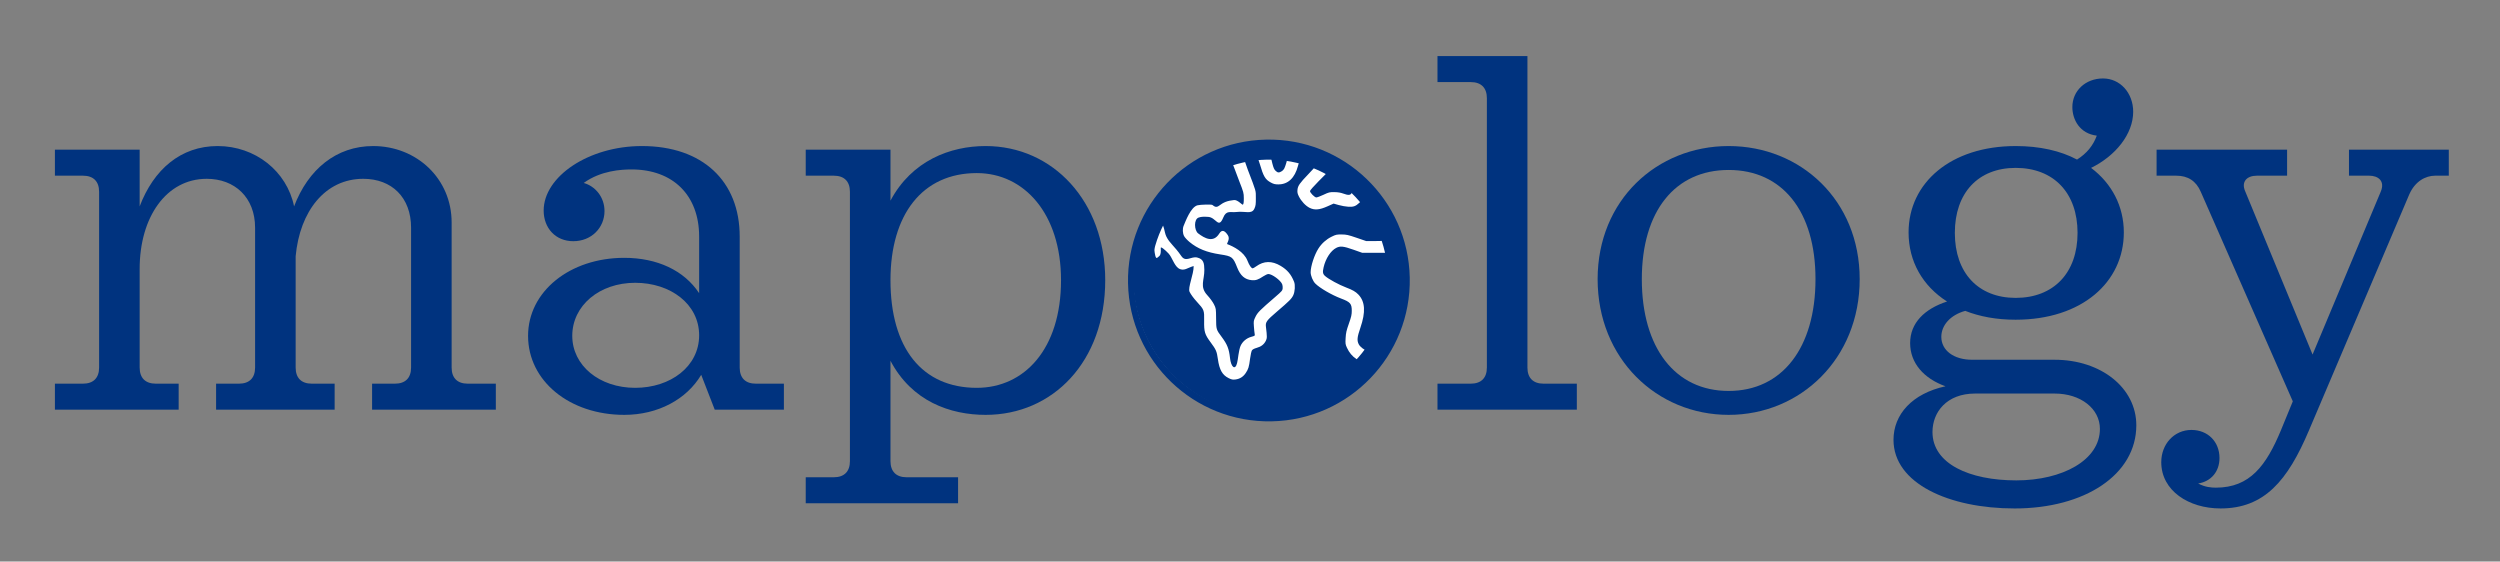 <?xml version="1.0" encoding="UTF-8" standalone="no"?>
<!-- Created with Inkscape (http://www.inkscape.org/) -->

<svg
   width="22.754cm"
   height="5.111cm"
   viewBox="0 0 227.54 51.108"
   version="1.1"
   id="svg5"
   inkscape:version="1.1.1 (3bf5ae0d25, 2021-09-20)"
   sodipodi:docname="mapology_logo.svg"
   xmlns:inkscape="http://www.inkscape.org/namespaces/inkscape"
   xmlns:sodipodi="http://sodipodi.sourceforge.net/DTD/sodipodi-0.dtd"
   xmlns="http://www.w3.org/2000/svg"
   xmlns:svg="http://www.w3.org/2000/svg">
  <rect x="0" y="0" width="227.54" height="51.108" fill="#808080" stroke="none"/>
  <sodipodi:namedview
     id="namedview7"
     pagecolor="#ffffff"
     bordercolor="#666666"
     borderopacity="1.0"
     inkscape:pageshadow="2"
     inkscape:pageopacity="0.0"
     inkscape:pagecheckerboard="0"
     inkscape:document-units="mm"
     showgrid="false"
     inkscape:zoom="0.5"
     inkscape:cx="473"
     inkscape:cy="-79"
     inkscape:window-width="1920"
     inkscape:window-height="1009"
     inkscape:window-x="1912"
     inkscape:window-y="-8"
     inkscape:window-maximized="1"
     inkscape:current-layer="text20911"
     units="cm"
     fit-margin-top="0.5"
     lock-margins="true"
     fit-margin-left="0.5"
     fit-margin-right="0.5"
     fit-margin-bottom="0.5" />
  <defs
     id="defs2">
    <rect
       x="-10.664"
       y="321.429"
       width="722.073"
       height="321.429"
       id="rect20913" />
    <clipPath
       id="clip0">
      <rect
         x="73"
         y="16"
         width="664"
         height="217"
         id="rect13219" />
    </clipPath>
    <clipPath
       id="clip0-5">
      <rect
         x="252"
         y="55"
         width="2280"
         height="745"
         id="rect15288" />
    </clipPath>
  </defs>
  <g
     inkscape:label="Capa 1"
     inkscape:groupmode="layer"
     id="layer1"
     transform="translate(-59.143,-228.24)">
    <circle
       style="fill:#003380;fill-opacity:1;stroke:#003380;stroke-width:1.631;stroke-miterlimit:4;stroke-dasharray:none"
       id="path37021"
       cx="169.549"
       cy="257.191"
       transform="rotate(-1.14)"
       r="12.008" />
    <path
       style="fill:#ffffff;stroke-width:0.058"
       d="m 173.052,265.842 c -1.272,-0.163 -2.678,-0.589 -3.865,-1.17 -1.982,-0.97 -3.637,-2.441 -4.863,-4.323 -2.872,-4.409 -2.563,-10.227 0.762,-14.343 0.48,-0.594 1.493,-1.576 2.101,-2.037 4.828,-3.66 11.673,-3.224 15.952,1.015 2.008,1.989 3.19,4.372 3.565,7.185 0.116,0.868 0.083,2.786 -0.06,3.571 -0.626,3.424 -2.503,6.301 -5.325,8.163 -1.533,1.011 -3.319,1.681 -5.105,1.916 -0.728,0.096 -2.492,0.108 -3.161,0.022 z m 2.972,-1.115 c 2.418,-0.319 4.58,-1.373 6.372,-3.105 0.518,-0.501 0.519,-0.503 0.182,-0.722 -0.353,-0.229 -0.64,-0.574 -0.84,-1.009 -0.142,-0.309 -0.151,-0.375 -0.122,-0.889 0.026,-0.464 0.074,-0.677 0.295,-1.304 0.222,-0.629 0.264,-0.817 0.265,-1.172 4.4e-4,-0.649 -0.133,-0.801 -0.979,-1.119 -0.849,-0.319 -1.947,-0.96 -2.347,-1.369 -0.218,-0.223 -0.418,-0.714 -0.417,-1.022 0.003,-0.555 0.34,-1.585 0.708,-2.158 0.294,-0.459 0.709,-0.832 1.187,-1.069 0.398,-0.197 0.468,-0.213 0.923,-0.21 0.439,0.003 0.588,0.036 1.365,0.302 l 0.872,0.299 h 0.774 c 0.426,0 0.79,-0.015 0.808,-0.034 0.055,-0.055 -0.167,-0.641 -0.503,-1.327 -0.322,-0.659 -0.958,-1.658 -1.316,-2.066 l -0.202,-0.23 -0.192,0.181 c -0.325,0.306 -0.527,0.378 -0.99,0.353 -0.227,-0.012 -0.622,-0.082 -0.878,-0.155 l -0.466,-0.133 -0.542,0.243 c -0.735,0.331 -1.179,0.371 -1.633,0.149 -0.369,-0.18 -0.772,-0.61 -0.992,-1.056 -0.119,-0.242 -0.144,-0.361 -0.122,-0.589 0.035,-0.368 0.194,-0.596 0.989,-1.424 0.345,-0.359 0.617,-0.663 0.605,-0.674 -0.033,-0.031 -1.215,-0.426 -1.339,-0.447 -0.088,-0.015 -0.125,0.051 -0.209,0.37 -0.29,1.102 -0.908,1.684 -1.787,1.681 -0.304,-9.9e-4 -0.433,-0.033 -0.687,-0.171 -0.504,-0.274 -0.67,-0.555 -1.004,-1.698 -0.159,-0.544 -0.168,-0.55 -0.764,-0.462 -0.281,0.041 -0.543,0.091 -0.58,0.112 -0.049,0.026 0.024,0.279 0.25,0.872 0.797,2.083 0.733,1.86 0.737,2.592 0.003,0.574 -0.015,0.702 -0.131,0.958 -0.249,0.551 -0.809,0.209 -1.652,0.31 -0.524,0.063 -0.9,-0.187 -1.183,0.505 -0.438,1.071 -0.642,-0.018 -1.375,-0.062 -0.454,-0.028 -0.633,-0.015 -0.866,0.063 -0.455,0.151 -0.4,1.168 -0.047,1.438 0.61,0.466 1.396,0.882 1.926,0.016 0.271,-0.443 0.551,-0.201 0.785,0.16 0.234,0.361 -0.147,0.771 -0.062,0.803 0.585,0.219 1.522,0.702 1.836,1.494 0.178,0.449 0.356,0.709 0.485,0.709 0.037,0 0.182,-0.083 0.321,-0.184 0.689,-0.5 1.426,-0.514 2.216,-0.042 0.612,0.366 0.958,0.774 1.228,1.452 0.115,0.29 0.078,0.901 -0.074,1.221 -0.153,0.323 -0.354,0.525 -1.487,1.492 -0.944,0.806 -1.054,0.958 -1.003,1.377 0.112,0.911 0.11,1.046 -0.013,1.288 -0.166,0.326 -0.423,0.523 -0.828,0.636 -0.228,0.063 -0.375,0.142 -0.433,0.23 -0.048,0.073 -0.124,0.412 -0.168,0.752 -0.099,0.767 -0.154,0.946 -0.4,1.313 -0.23,0.343 -0.541,0.535 -0.941,0.583 -0.239,0.028 -0.342,0.008 -0.604,-0.121 -0.58,-0.284 -0.848,-0.758 -0.986,-1.738 -0.099,-0.706 -0.163,-0.855 -0.652,-1.514 -0.541,-0.73 -0.613,-0.963 -0.598,-1.954 0.015,-0.991 0.004,-1.021 -0.67,-1.757 -0.285,-0.311 -0.538,-0.656 -0.654,-0.892 -0.183,-0.371 0.382,-1.596 0.371,-2.349 -0.259,0.061 -0.486,0.196 -0.71,0.272 -0.224,0.076 -0.445,0.092 -0.694,-0.085 -0.393,-0.301 -0.561,-0.984 -0.88,-1.327 -0.316,-0.34 -0.72,-0.668 -0.712,-0.515 0.043,0.775 -0.136,0.718 -0.301,0.887 -0.326,0.334 -0.314,-1.847 -0.379,-1.72 -0.116,0.225 -0.358,1.138 -0.494,1.86 -0.181,0.962 -0.183,2.787 -0.003,3.772 0.871,4.787 4.686,8.481 9.425,9.125 0.788,0.107 2.19,0.11 2.983,0.005 z m -4.286,-3.445 c 0.033,-0.133 0.089,-0.474 0.125,-0.757 0.036,-0.283 0.12,-0.639 0.185,-0.791 0.171,-0.398 0.54,-0.715 0.972,-0.835 0.348,-0.097 0.352,-0.1 0.317,-0.274 -0.02,-0.097 -0.051,-0.404 -0.07,-0.682 -0.033,-0.485 -0.026,-0.521 0.149,-0.877 0.194,-0.393 0.39,-0.59 1.79,-1.796 0.607,-0.523 0.664,-0.589 0.681,-0.791 0.01,-0.121 -0.011,-0.291 -0.047,-0.377 -0.147,-0.355 -0.92,-0.923 -1.256,-0.923 -0.079,0 -0.282,0.092 -0.452,0.204 -0.476,0.316 -0.695,0.389 -1.063,0.356 -0.625,-0.057 -1.029,-0.408 -1.322,-1.151 -0.381,-0.963 -0.469,-1.031 -1.547,-1.194 -1.228,-0.186 -2.053,-0.519 -2.791,-1.128 -0.209,-0.173 -0.433,-0.416 -0.497,-0.541 -0.135,-0.265 -0.151,-0.672 -0.037,-0.94 0.163,-0.379 0.64,-1.707 1.262,-1.861 0.273,-0.068 1.256,-0.091 1.35,-0.033 0.091,0.056 0.296,0.307 0.596,0.081 0.445,-0.336 0.76,-0.457 1.375,-0.526 0.335,-0.038 0.756,0.474 0.809,0.421 0.064,-0.064 0.085,-0.215 0.083,-0.588 -0.004,-0.481 -0.02,-0.543 -0.411,-1.538 -0.224,-0.57 -0.451,-1.173 -0.505,-1.339 -0.054,-0.166 -0.132,-0.302 -0.174,-0.302 -0.14,0 -1.092,0.386 -1.674,0.679 -1.836,0.923 -3.375,2.339 -4.492,4.132 -0.269,0.431 -0.272,0.443 -0.187,0.623 0.048,0.101 0.129,0.329 0.181,0.508 0.054,0.188 0.098,0.497 0.209,0.722 0.316,0.643 0.704,0.817 1.369,1.785 0.406,0.591 0.892,-0.003 1.439,0.128 0.592,0.141 0.644,0.536 0.652,1.116 0.013,0.939 -0.45,1.534 0.27,2.315 0.247,0.268 0.499,0.614 0.608,0.834 0.183,0.371 0.185,0.385 0.192,1.272 0.008,1.015 0.009,1.021 0.513,1.696 0.503,0.673 0.662,1.078 0.752,1.903 0.095,0.869 0.48,1.151 0.645,0.472 z m 12.21,-1.581 c 0.877,-1.368 1.439,-2.924 1.661,-4.594 0.113,-0.851 0.082,-2.431 -0.064,-3.283 l -0.099,-0.576 h -1.16 -1.16 l -0.806,-0.285 c -0.905,-0.319 -1.195,-0.349 -1.558,-0.162 -0.503,0.26 -0.965,0.968 -1.149,1.763 -0.104,0.447 -0.076,0.61 0.135,0.798 0.32,0.284 1.268,0.8 1.926,1.048 0.575,0.216 0.852,0.376 1.099,0.633 0.624,0.649 0.681,1.591 0.185,3.034 -0.294,0.854 -0.323,1.152 -0.145,1.5 0.12,0.236 0.562,0.571 0.752,0.571 0.06,0 0.211,-0.175 0.384,-0.446 z m -4.341,-13.738 c 0.486,-0.227 0.556,-0.244 0.985,-0.238 0.313,0.004 0.57,0.046 0.801,0.13 0.458,0.166 0.641,0.16 0.761,-0.024 0.094,-0.143 0.091,-0.152 -0.1,-0.351 -0.266,-0.277 -1.219,-0.993 -1.715,-1.287 l -0.405,-0.24 -0.78,0.785 c -0.429,0.432 -0.78,0.832 -0.78,0.888 0,0.157 0.421,0.583 0.576,0.583 0.073,0 0.369,-0.11 0.657,-0.245 z m -3.783,-2.152 c 0.071,-0.044 0.165,-0.152 0.21,-0.24 0.099,-0.191 0.286,-0.819 0.254,-0.851 -0.032,-0.032 -1.427,-0.162 -1.453,-0.135 -0.012,0.012 0.039,0.255 0.113,0.54 0.108,0.416 0.17,0.55 0.315,0.679 0.19,0.17 0.299,0.171 0.561,0.006 z"
       id="path836"
       sodipodi:nodetypes="ssssssssssssssssscssssssscsssscssscsssssssscsssssscsssssssssssssssscssssssssssscscsssssssssssssssssscsssssssssssssssssssssssssssssssssscccsssssssssssssssscssssssscsss" />
    <g
       clip-path="url(#clip0)"
       transform="matrix(0.265,0,0,0.265,-3.871,173.914)"
       id="g13226">
      <g
         aria-label="mapology"
         id="text12285"
         style="font-size:64px;line-height:1.25;font-family:Sagona;-inkscape-font-specification:Sagona" />
    </g>
    <g
       aria-label="mapology    .net   .mx"
       transform="matrix(0.265,0,0,0.265,66.076,166.953)"
       id="text20911"
       style="font-size:74.667px;line-height:1.25;white-space:pre;shape-inside:url(#rect20913);fill:#00337f;fill-opacity:1">
      <path
         d="m 134.492,363.042 c -3.572,0 -5.536,-1.964 -5.536,-5.536 V 307.681 c 0,-15.001 -11.965,-26.252 -26.966,-26.252 -12.679,0 -22.323,8.036 -27.145,20.716 -2.5,-12.144 -13.394,-20.716 -26.252,-20.716 -12.679,0 -21.966,8.036 -26.788,20.716 V 282.679 H -7.304 v 8.929 H 2.339 c 3.572,0 5.536,1.964 5.536,5.536 v 60.361 c 0,3.572 -1.964,5.536 -5.536,5.536 h -9.644 v 8.929 H 35.199 v -8.929 h -7.858 c -3.572,0 -5.536,-1.964 -5.536,-5.536 v -33.931 c 0,-17.68 9.108,-30.895 23.037,-30.895 9.644,0 16.608,6.429 16.608,16.787 v 48.039 c 0,3.572 -1.964,5.536 -5.536,5.536 h -7.858 v 8.929 h 40.717 v -8.929 h -7.858 c -3.572,0 -5.536,-1.964 -5.536,-5.536 v -38.217 c 1.429,-15.537 10.179,-26.609 23.216,-26.609 9.822,0 16.43,6.429 16.43,16.787 v 48.039 c 0,3.572 -1.964,5.536 -5.536,5.536 h -7.858 v 8.929 h 42.503 v -8.929 z"
         style="font-family:Sagona;-inkscape-font-specification:Sagona;fill:#00337f;fill-opacity:1;stroke-width:2.392"
         id="path35937" />
      <path
         d="m 233.427,363.042 c -3.572,0 -5.536,-1.964 -5.536,-5.536 v -45.003 c 0,-19.108 -12.858,-31.074 -33.574,-31.074 -18.394,0 -33.752,10.536 -33.752,22.144 0,6.072 4.107,10.536 10.179,10.536 6.25,0 10.715,-4.643 10.715,-10.358 0,-4.822 -3.215,-8.572 -7.143,-9.644 5.893,-4.286 13.037,-4.643 16.43,-4.643 14.287,0 23.216,8.929 23.216,23.037 v 19.466 c -5.179,-7.858 -14.465,-12.144 -25.716,-12.144 -18.751,0 -33.038,11.608 -33.038,26.788 0,15.537 14.287,27.145 33.038,27.145 11.608,0 21.43,-5.358 26.43,-13.751 l 4.643,11.965 h 23.752 v -8.929 z m -41.431,1.429 c -12.322,0 -21.609,-7.679 -21.609,-17.858 0,-10.358 9.286,-18.216 21.609,-18.216 12.144,0 21.966,7.322 21.966,18.037 0,10.715 -9.822,18.037 -21.966,18.037 z"
         style="font-family:Sagona;-inkscape-font-specification:Sagona;fill:#00337f;fill-opacity:1;stroke-width:2.392"
         id="path35934" />
      <path
         d="m 312.361,281.429 c -12.144,0 -25.359,5 -32.681,18.751 V 282.679 H 250.571 v 8.929 h 9.644 c 3.572,0 5.536,1.964 5.536,5.536 v 92.507 c 0,3.572 -1.964,5.536 -5.536,5.536 h -9.644 v 8.929 h 52.325 v -8.929 h -17.68 c -3.572,0 -5.536,-1.964 -5.536,-5.536 v -34.467 c 7.322,13.93 20.537,18.573 32.681,18.573 23.037,0 41.074,-18.216 41.074,-46.253 0,-27.145 -18.037,-46.075 -41.074,-46.075 z m -3.036,83.042 c -18.751,0 -29.645,-13.572 -29.645,-36.967 0,-22.502 10.894,-36.788 29.645,-36.788 16.251,0 28.931,13.93 28.931,36.788 0,23.752 -12.679,36.967 -28.931,36.967 z"
         style="font-family:Sagona;-inkscape-font-specification:Sagona;fill:#00337f;fill-opacity:1;stroke-width:2.392"
         id="path35931" />
      <path
         d="m 503.981,363.042 c -3.572,0 -5.536,-1.964 -5.536,-5.536 V 250.534 h -30.895 v 8.929 h 11.429 c 3.572,0 5.536,1.964 5.536,5.536 v 92.507 c 0,3.572 -1.964,5.536 -5.536,5.536 h -11.429 v 8.929 h 47.861 v -8.929 z"
         style="font-family:Sagona;-inkscape-font-specification:Sagona;fill:#00337f;fill-opacity:1;stroke-width:2.392"
         id="path35925" />
      <path
         d="m 567.557,281.429 c -24.645,0 -45.003,18.573 -45.003,45.717 0,27.323 20.359,46.61 45.003,46.61 24.645,0 45.003,-19.287 45.003,-46.61 0,-27.145 -20.359,-45.717 -45.003,-45.717 z m 0,84.113 c -18.394,0 -29.824,-14.822 -29.824,-38.396 0,-23.394 11.429,-37.503 29.824,-37.503 18.394,0 29.824,14.108 29.824,37.503 0,23.573 -11.429,38.396 -29.824,38.396 z"
         style="font-family:Sagona;-inkscape-font-specification:Sagona;fill:#00337f;fill-opacity:1;stroke-width:2.392"
         id="path35922" />
      <path
         d="m 679.529,354.827 h -28.395 c -6.25,0 -10.536,-3.215 -10.536,-7.858 0,-3.929 3.036,-7.501 8.215,-8.929 5,1.964 10.715,3.036 17.323,3.036 22.68,0 37.145,-12.858 37.145,-30.002 0,-8.929 -4.107,-16.787 -11.251,-22.144 8.393,-4.107 14.465,-11.608 14.465,-19.287 0,-6.429 -4.465,-11.429 -10.358,-11.429 -6.072,0 -10.536,4.286 -10.536,9.822 0,4.286 2.5,9.108 8.393,9.822 -1.25,3.393 -3.393,6.072 -6.786,8.215 -5.715,-3.036 -12.858,-4.643 -21.073,-4.643 -22.323,0 -36.788,12.679 -36.788,29.645 0,10.001 4.822,18.394 13.215,23.752 -7.679,2.5 -12.679,7.322 -12.679,14.287 0,6.786 4.643,12.144 12.144,14.822 -11.429,2.5 -17.858,9.644 -17.858,18.394 0,15.001 19.108,23.573 41.61,23.573 24.109,0 41.789,-11.608 41.789,-28.573 0,-12.858 -12.144,-22.502 -28.038,-22.502 z m -13.394,-65.897 c 13.037,0 21.252,8.572 21.252,22.323 0,13.751 -8.215,22.323 -21.252,22.323 -12.858,0 -20.894,-8.572 -20.894,-22.323 0,-13.751 8.036,-22.323 20.894,-22.323 z m 0.179,107.329 c -16.073,0 -28.752,-5.715 -28.752,-16.608 0,-6.786 4.822,-13.215 14.644,-13.215 h 27.323 c 8.929,0 15.537,5.179 15.537,12.144 0,10.715 -12.858,17.68 -28.752,17.68 z"
         style="font-family:Sagona;-inkscape-font-specification:Sagona;fill:#00337f;fill-opacity:1;stroke-width:2.392"
         id="path35919" />
      <path
         d="m 780.607,282.679 v 8.929 h 6.965 c 3.036,0 5.536,1.786 3.929,5.536 l -23.395,55.897 -23.216,-56.254 c -1.25,-3.036 0.536,-5.179 4.107,-5.179 h 10.358 v -8.929 h -44.825 v 8.929 h 6.786 c 3.929,0 6.786,1.786 8.393,5.536 l 31.609,71.969 -4.107,10.001 c -5,11.965 -10.536,19.644 -22.323,19.644 -1.607,0 -3.75,-0.179 -6.072,-1.429 4.465,-0.714 7.322,-4.107 7.322,-8.751 0,-5.536 -3.929,-9.644 -9.644,-9.644 -5.893,0 -10.358,4.822 -10.358,11.072 0,9.822 9.465,15.894 20.359,15.894 15.001,0 23.037,-9.465 30.359,-26.788 l 34.467,-81.077 c 1.964,-4.465 5.536,-6.429 8.929,-6.429 h 4.643 v -8.929 z"
         style="font-family:Sagona;-inkscape-font-specification:Sagona;fill:#00337f;fill-opacity:1;stroke-width:2.392"
         id="path35916" />
    </g>
    <ellipse
       style="fill:none;fill-opacity:1;stroke:#003380;stroke-width:1.577;stroke-miterlimit:4;stroke-dasharray:none"
       id="path37021-3"
       cx="169.524"
       cy="257.003"
       transform="matrix(1,-0.02,0.02,1,0,0)"
       rx="11.582"
       ry="11.632" />
  </g>
</svg>

